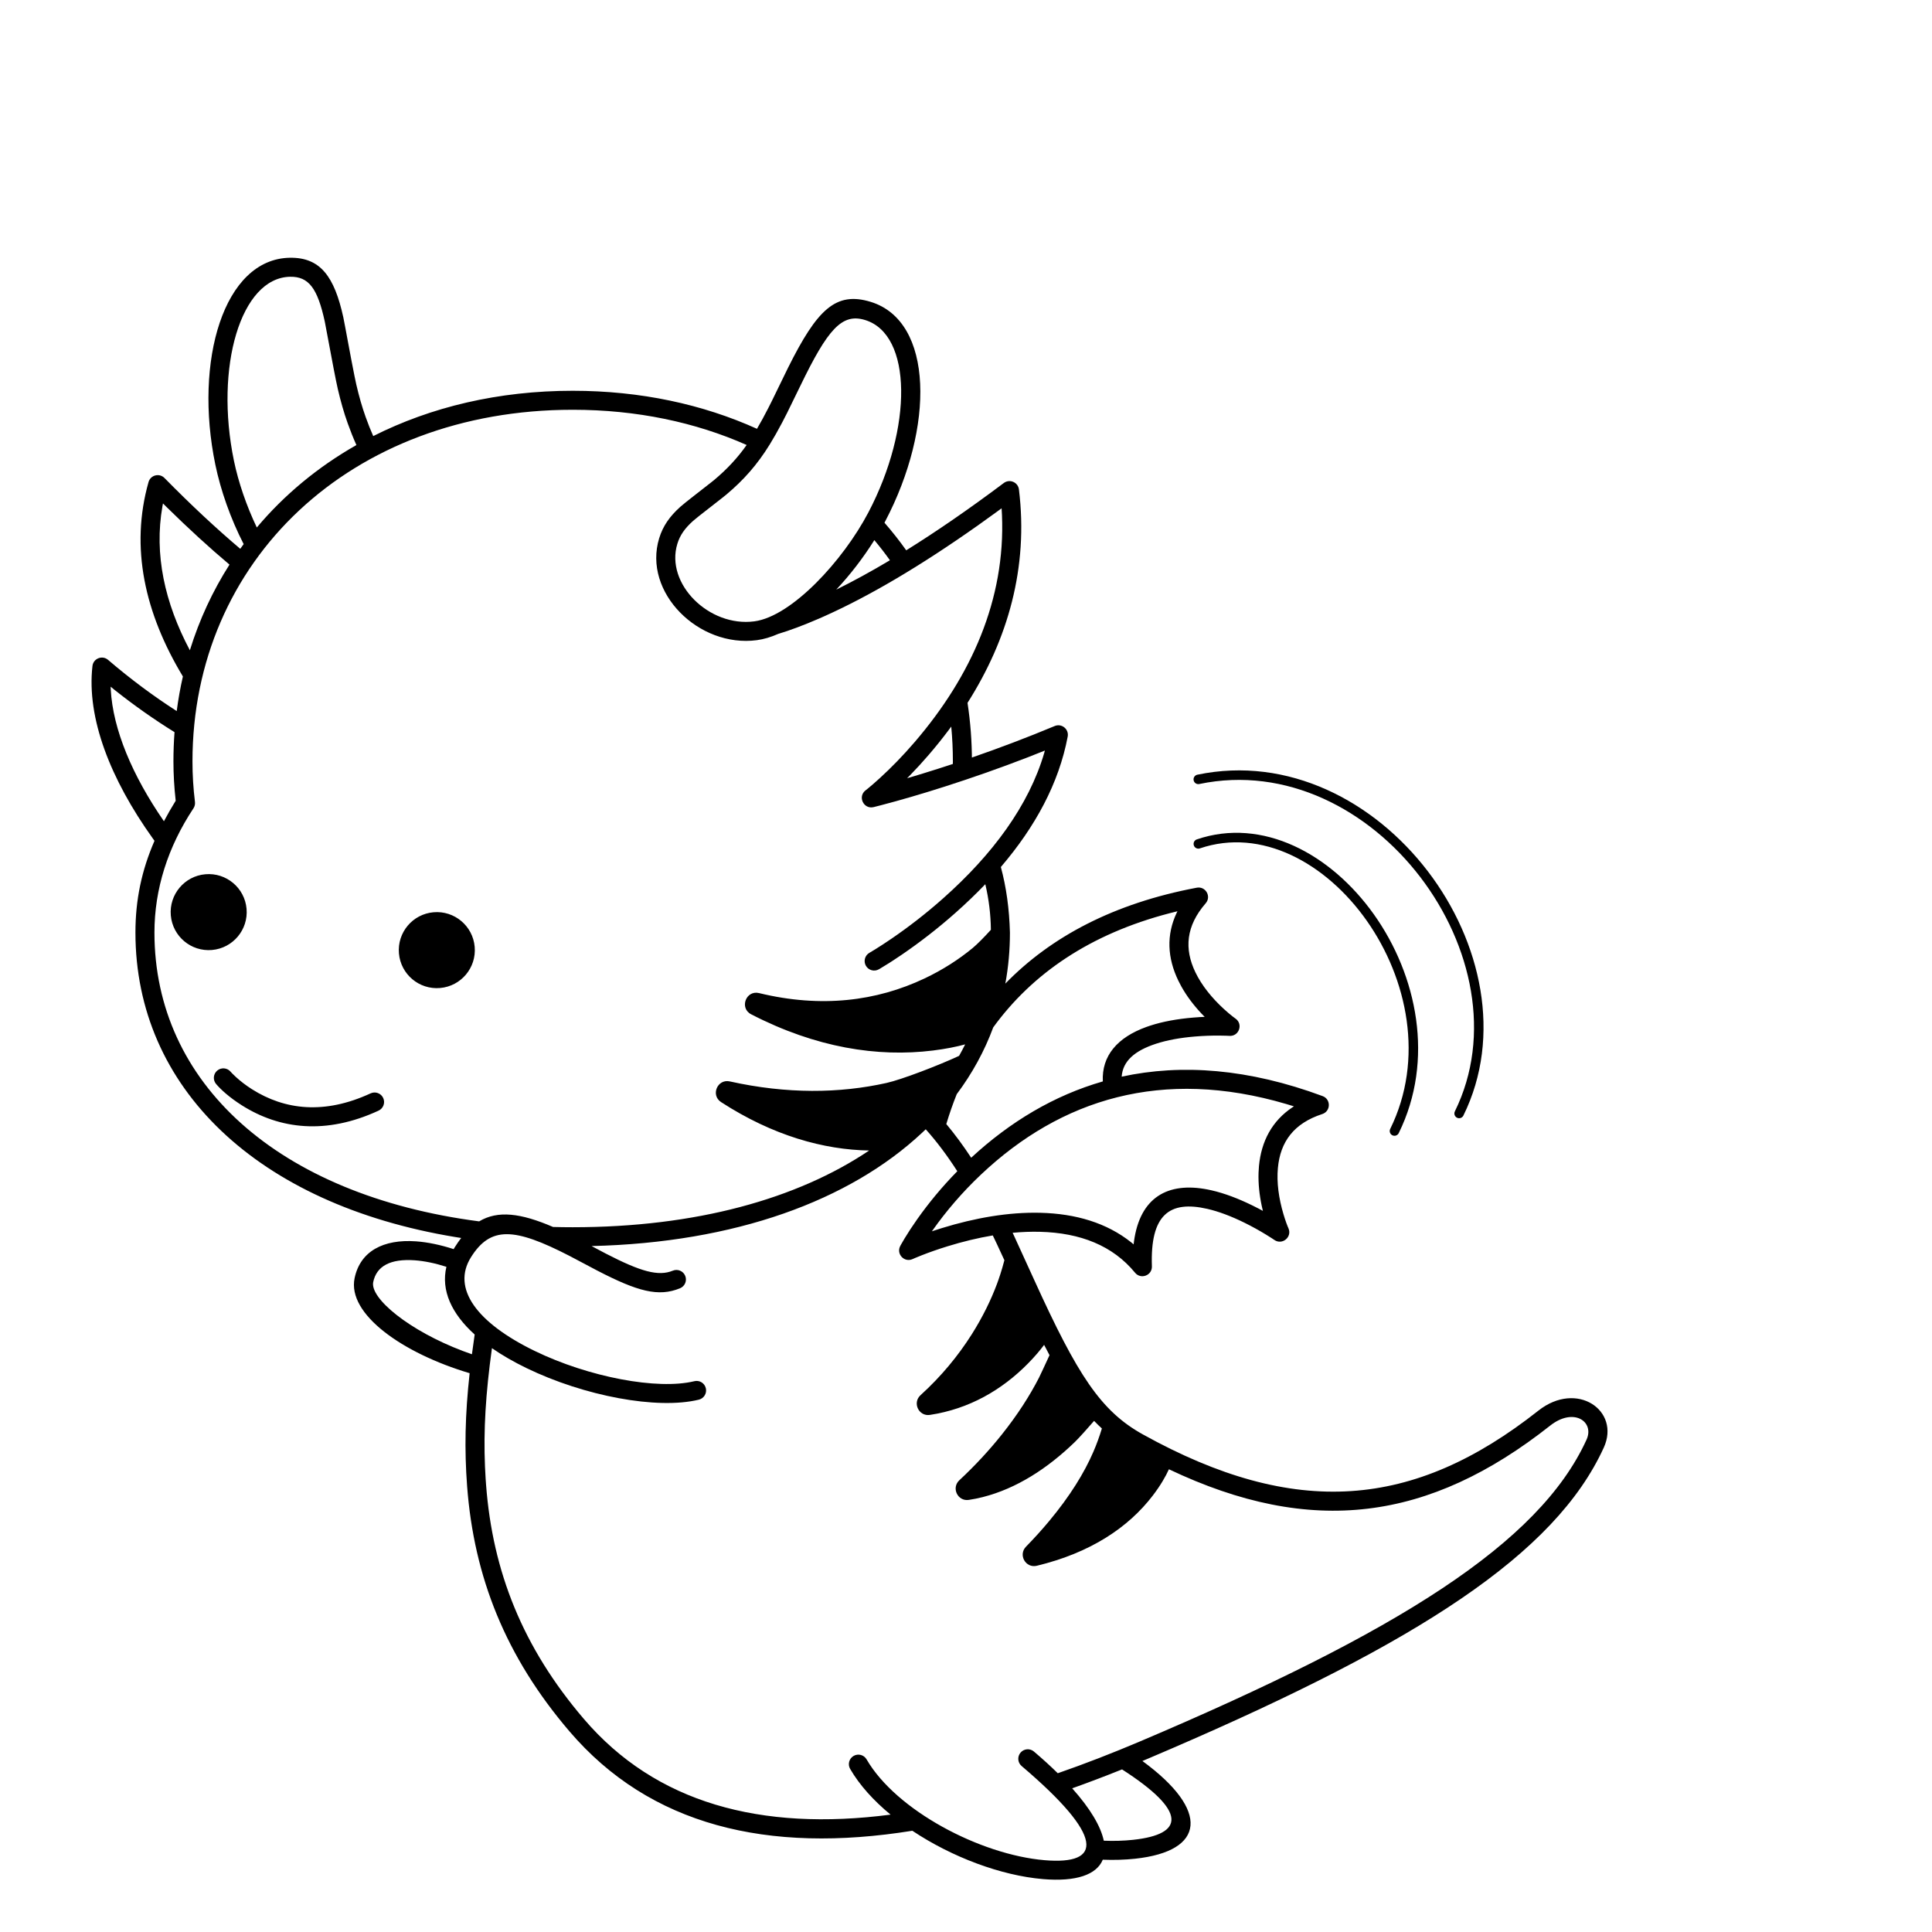 <?xml version="1.0" encoding="UTF-8"?>
<!-- Uploaded to: ICON Repo, www.iconrepo.com, Generator: ICON Repo Mixer Tools -->
<svg fill="#000000" width="800px" height="800px" version="1.1" viewBox="144 144 512 512" xmlns="http://www.w3.org/2000/svg">
 <g>
  <path d="m220.81 212.31c8.078-0.141 11.816 4.981 14.18 15.816 0.336 1.547 1.957 10.613 2.973 15.609l0.469 2.203c0.719 3.102 1.516 5.898 2.457 8.531 0.641 1.805 1.312 3.496 2.023 5.098 15.254-7.699 33.16-12.008 52.859-12.008 17.996 0 34.492 3.598 48.836 10.078 0.984-1.672 1.977-3.496 3.027-5.555 0.309-0.602 0.617-1.219 0.941-1.871l4.285-8.789c7.676-15.375 12.613-20.262 21.871-17.43 16.77 5.125 16.922 33.281 3.867 58.145-0.066 0.129-0.137 0.258-0.203 0.387 2.043 2.344 3.969 4.781 5.766 7.316 7.902-4.918 16.52-10.832 25.855-17.836 1.551-1.164 3.777-0.215 4.012 1.707 2.539 20.66-2.906 39.668-13.625 56.555 0.77 5.039 1.168 10.227 1.168 15.535l-0.012-1.043c7.188-2.484 14.547-5.266 21.949-8.352 1.848-0.77 3.812 0.824 3.445 2.793-2.324 12.348-8.594 23.91-17.719 34.566 1.441 5.305 2.242 11.098 2.41 17.379 0 4.641-0.41 9.156-1.219 13.52 12.066-12.406 28.746-21.277 50.73-25.414 2.348-0.441 3.934 2.324 2.367 4.129-5.215 6.008-5.734 12.043-2.727 18.289 1.688 3.512 4.375 6.812 7.531 9.711 0.906 0.828 1.699 1.496 2.316 1.977l0.781 0.582c2.086 1.461 0.934 4.742-1.609 4.578-0.191-0.012-0.453-0.023-0.777-0.035l-1.855-0.039c-2.082-0.016-4.301 0.059-6.555 0.25-3.812 0.32-7.324 0.945-10.301 1.922-5.59 1.832-8.773 4.559-9.07 8.715 15.902-3.453 33.66-2.121 53.258 5.152 2.238 0.828 2.176 4.016-0.094 4.754-7.566 2.465-11.121 7.371-11.762 14.273-0.359 3.883 0.242 8.09 1.457 12.203 0.523 1.766 1.023 3.09 1.336 3.789 1.035 2.328-1.641 4.547-3.734 3.098-0.16-0.109-0.379-0.258-0.648-0.434l-1.574-0.988c-1.773-1.086-3.715-2.164-5.746-3.164-3.434-1.688-6.766-2.957-9.82-3.656-10.012-2.285-15.141 1.551-14.66 15.242 0.082 2.41-2.938 3.551-4.465 1.688-5.898-7.18-14.5-10.578-25.223-10.844-2.359-0.059-4.773 0.035-7.219 0.262l0.449 0.961 5.34 11.688c11.402 25.062 17.57 34.594 28.707 40.773 40.316 22.367 71.781 19.816 104.82-6.281 10.242-8.09 21.809-0.012 17.352 9.77-12.891 28.285-49.297 51.633-114.85 79.902l-6.043 2.586c-0.461 0.195-0.922 0.391-1.383 0.582 17.98 13.16 16.641 23.902-1.945 25.898-2.723 0.293-5.598 0.375-8.559 0.262-1.625 3.969-7.023 5.887-15.859 5.137-11.129-0.949-24.109-5.82-34.609-12.812-38.371 6.18-69.566-1.426-90.875-26.352-16.914-19.785-25.297-40.883-27.113-64.949-0.734-9.719-0.543-18.918 0.668-29.957-17.793-5.293-32.461-15.645-30.488-25.176 1.492-7.191 7.66-10.367 16.242-9.77 3.137 0.219 6.559 0.945 10.008 2.066l0.312-0.516c0.555-0.883 1.113-1.695 1.688-2.438l-1.57-0.25c-52.43-8.656-84.758-39.574-84.758-80.684 0-8.684 1.633-16.449 5.051-24.316-0.156-0.219-0.32-0.449-0.484-0.676-11.188-15.652-17.543-31.859-15.957-45.652 0.227-2.004 2.606-2.938 4.141-1.625 6.039 5.172 12.137 9.68 18.188 13.566 0.406-3.117 0.953-6.172 1.637-9.168-10.109-16.758-14.016-34.191-9.105-51.52 0.527-1.859 2.863-2.457 4.219-1.082 7.078 7.195 13.777 13.43 20.09 18.77 0.293-0.422 0.598-0.836 0.902-1.246-3.449-6.695-6.09-14.211-7.508-21.059-5.695-27.5 2.211-54.52 19.742-54.828zm168.52 230.96-0.949 0.906c-19.258 18.023-49.586 29.145-87.609 30.043l3.731 1.973c9.301 4.809 13.969 6.121 17.805 4.547 1.285-0.527 2.758 0.09 3.285 1.375 0.527 1.289-0.09 2.762-1.375 3.289-5.719 2.344-11.215 0.855-21.855-4.644l-7.426-3.926c-14.633-7.539-20.934-7.941-26.133 0.363-5.141 8.207 1.461 17.32 16.906 24.82 14.285 6.938 32.559 10.395 42.297 8.016 1.352-0.332 2.715 0.496 3.043 1.848 0.332 1.352-0.496 2.715-1.848 3.047-11.043 2.695-30.441-0.973-45.695-8.379-3.398-1.648-6.461-3.414-9.137-5.273-1.672 12.102-2.25 21.695-1.844 31.344l0.172 3.242 0.117 1.633c1.738 23.02 9.719 43.102 25.922 62.055 19.02 22.25 46.836 29.828 81.277 25.348-4.488-3.699-8.215-7.805-10.715-12.117-0.695-1.207-0.285-2.746 0.918-3.445 1.203-0.695 2.746-0.285 3.441 0.918 7.824 13.512 30.078 25.258 47.16 26.715 15.445 1.312 15.934-6.25-6.074-24.953-1.062-0.898-1.191-2.488-0.289-3.551 0.898-1.059 2.488-1.188 3.551-0.289 2.328 1.98 4.434 3.898 6.316 5.75 7.098-2.465 14.387-5.289 21.844-8.453 68.121-28.918 105.74-52.426 118.28-79.941 2.18-4.773-3.391-8.664-9.641-3.723-32.031 25.293-63.227 29.535-101.03 11.559-0.859 1.914-2.242 4.312-4.273 6.969-6.488 8.477-16.516 15.18-30.734 18.605-2.949 0.711-4.988-2.879-2.871-5.051 2.219-2.269 4.258-4.527 6.125-6.769 5.535-6.637 9.336-12.816 11.727-18.367 0.859-1.984 1.59-3.988 2.262-6.191-0.703-0.641-1.391-1.312-2.066-2.016-1.621 1.863-3.91 4.445-5.09 5.59-7.258 7.027-15.465 12.336-24.414 14.605-1.23 0.312-2.461 0.562-3.699 0.746-2.938 0.445-4.684-3.176-2.512-5.199 4.215-3.926 7.953-7.977 11.234-12.09 4.203-5.266 7.461-10.371 9.887-15.109 0.551-1.07 1.703-3.652 2.781-5.957-0.477-0.879-0.949-1.789-1.43-2.731-1 1.355-2.441 3.086-4.324 4.992-6.859 6.941-15.508 11.996-25.945 13.57-2.957 0.445-4.695-3.219-2.481-5.231 5.441-4.934 9.938-10.375 13.582-16.137 2.894-4.586 5.094-9.105 6.68-13.359 0.461-1.234 1.246-3.496 1.961-6.266-0.707-1.555-1.277-2.777-1.926-4.16l-1.148-2.41c-3.977 0.664-8.004 1.648-12.008 2.883-2.469 0.762-4.746 1.562-6.769 2.356-0.723 0.285-1.312 0.527-1.766 0.719l-0.711 0.309c-2.184 0.996-4.394-1.34-3.273-3.465 0.039-0.074 0.086-0.164 0.141-0.266l1.008-1.734c0.93-1.543 2.047-3.254 3.352-5.102 3.027-4.285 6.562-8.582 10.621-12.715-2.672-4.156-5.445-7.859-8.363-11.113zm52.027 169.64-0.207 0.078c-4.394 1.766-8.734 3.41-13.008 4.934 4.824 5.394 7.574 10.094 8.375 13.883 2.684 0.105 5.293 0.031 7.754-0.234 13.617-1.461 14.449-7.504-2.914-18.66zm-187.49-134.92c-6.344-0.441-10.07 1.477-10.961 5.766-0.891 4.309 9.57 12.926 23.832 18.297 0.777 0.293 1.551 0.574 2.328 0.84 0.219-1.691 0.461-3.434 0.727-5.227-6.129-5.535-8.969-11.688-7.492-17.949-2.941-0.945-5.824-1.543-8.434-1.727zm231-41.418c-32.891-9.672-59.688-1.301-80.867 18.672-5.012 4.727-9.281 9.754-12.816 14.754l-0.223 0.316 0.738-0.246 1.906-0.609c8.766-2.703 17.664-4.266 26.098-4.059 9.449 0.234 17.617 2.703 24.047 7.812l0.676 0.559 0.098-0.82c1.59-11.578 8.887-15.82 19.57-13.711l0.953 0.203c3.484 0.793 7.164 2.199 10.922 4.047l1.613 0.816 1.102 0.594-0.301-1.289c-0.629-2.953-0.949-5.926-0.852-8.836l0.109-1.734c0.613-6.613 3.481-12.016 8.914-15.617l0.355-0.23zm-189.1-183.98c-58.969 0-100.76 40.082-100.76 93.203 0 3.606 0.223 7.18 0.66 10.715 0.074 0.598-0.066 1.203-0.398 1.703-6.785 10.238-10.34 21.41-10.34 32.926 0 39.762 32.633 69.566 86.051 76.535 4.945-2.965 11.02-2.207 19.582 1.484 1.719 0.047 3.453 0.07 5.207 0.07 32.621 0 59.473-7.496 78.57-20.332h0.055c-12.082-0.191-25.555-3.926-39.293-12.824-2.828-1.832-0.988-6.215 2.301-5.488 15.156 3.363 29.074 3.184 41.543 0.406 4-0.891 13.703-4.617 19.223-7.18 0.559-1 1.098-2.012 1.609-3.039-2.289 0.621-5.152 1.207-8.531 1.625-14.664 1.816-31.016-0.738-48.18-9.598-3.18-1.637-1.379-6.465 2.098-5.621 16.488 4 31.117 2.144 43.84-3.875 4.887-2.312 9.148-5.09 12.75-8.055 1.215-1.004 3.117-2.934 4.84-4.84-0.043-4.082-0.543-8.121-1.477-12.086-2.473 2.578-5.098 5.098-7.875 7.559-4.711 4.184-9.52 7.879-14.172 11.062l-2.344 1.562c-0.375 0.246-0.738 0.477-1.09 0.703l-2.512 1.543c-0.086 0.047-0.16 0.09-0.223 0.125-1.211 0.688-2.746 0.266-3.434-0.945-0.688-1.207-0.266-2.746 0.945-3.434l1.543-0.926c1.266-0.785 2.699-1.719 4.269-2.789 4.484-3.066 9.129-6.637 13.672-10.672 13.18-11.688 22.77-24.68 26.84-38.59l0.164-0.617-4.461 1.766c-7.473 2.891-14.848 5.473-21.996 7.758l-4.262 1.336-4.566 1.371c-1.461 0.426-2.859 0.824-4.191 1.195l-4.086 1.098c-0.805 0.211-1.422 0.363-1.828 0.465-2.648 0.633-4.281-2.801-2.117-4.453l0.641-0.508c0.75-0.613 1.824-1.531 3.148-2.742 2.973-2.715 6.09-5.894 9.199-9.516 15.027-17.488 24.094-37.805 23.152-60.195l-0.102-1.777-1.285 0.945-4.984 3.582c-15.566 11.004-29 18.816-40.391 23.938l-1.699 0.754c-4.356 1.891-7.961 3.203-10.828 4.066-1.918 0.844-3.82 1.422-5.66 1.664-15.434 2.055-30.277-12.676-25.895-27.012 0.996-3.254 2.785-5.793 5.598-8.324 1.25-1.125 5.859-4.644 8.062-6.387l0.934-0.746c3.285-2.762 6.051-5.672 8.586-9.258-13.555-6.008-29.113-9.332-46.102-9.332zm160.27 132.9-2.074 0.52c-21.168 5.519-36.43 16.059-46.746 30.25-2.332 6.312-5.582 12.234-9.672 17.703-1.031 2.562-1.949 5.207-2.766 7.918 2.273 2.715 4.465 5.691 6.594 8.926 10.332-9.547 21.965-16.508 34.887-20.223-0.336-6.805 3.875-11.672 11.57-14.445l0.922-0.316c3.394-1.113 7.273-1.805 11.449-2.156l1.801-0.133 1.25-0.055-0.922-0.953c-2.059-2.207-3.863-4.59-5.277-7.133l-0.801-1.547c-2.883-5.984-3.207-12.09-0.402-17.977zm-250.92 42.523 0.367 0.402c0.246 0.254 0.582 0.582 1.004 0.973 1.207 1.105 2.637 2.219 4.273 3.258 8.703 5.512 19.203 6.773 31.449 1.105 1.262-0.582 2.762-0.035 3.344 1.227 0.586 1.266 0.035 2.762-1.227 3.348-13.902 6.434-26.191 4.957-36.262-1.426-3.273-2.074-5.555-4.168-6.797-5.633-0.898-1.062-0.766-2.648 0.297-3.551 1.062-0.898 2.648-0.766 3.551 0.297zm53.766-42.258c5.543-0.484 10.43 3.617 10.914 9.16s-3.613 10.43-9.16 10.914c-5.543 0.484-10.43-3.613-10.914-9.16-0.484-5.543 3.617-10.43 9.16-10.914zm-60.457-10.074c5.543-0.484 10.43 3.613 10.914 9.156 0.484 5.543-3.613 10.43-9.16 10.918-5.543 0.484-10.43-3.617-10.914-9.16-0.484-5.543 3.617-10.43 9.16-10.914zm-25.105-49.707 0.027 0.73c0.574 10.641 5.754 22.848 14.055 34.875l0.035 0.062c0.945-1.793 1.988-3.606 3.121-5.441-0.398-3.566-0.598-7.035-0.598-10.406 0-2.621 0.098-5.215 0.289-7.773-5.273-3.262-10.594-6.988-15.891-11.195zm222.77 10.574-0.707 0.953c-1.645 2.191-3.375 4.344-5.191 6.457-1.621 1.891-3.25 3.664-4.859 5.324l-0.945 0.953 2.012-0.59 2.297-0.699c2.57-0.789 5.176-1.617 7.812-2.488l0.012-0.664c0-3.129-0.145-6.215-0.43-9.246zm-208.9-59.137-0.148 0.773c-2.227 12.699 0.582 25.535 7.273 38.141 2.508-8.105 6.043-15.715 10.5-22.699-5.297-4.461-10.852-9.535-16.664-15.254zm186.06-48.609c-6.129-1.875-9.883 2.391-17.203 17.547l-3.461 7.078-1.32 2.57c-1.113 2.113-2.18 4-3.269 5.769-3.34 5.422-6.988 9.5-11.48 13.27-1.16 0.977-5.023 3.922-7.324 5.754l-1.539 1.266c-2.184 1.965-3.449 3.766-4.152 6.059-3.234 10.586 8.406 22.141 20.414 20.543 9.883-1.312 23.488-16.055 30.215-28.871 11.789-22.453 11.656-47.152-0.879-50.984zm2.453 58.328-0.113 0.191c-2.836 4.508-6.266 8.98-9.98 12.934 4.438-2.191 9.18-4.777 14.227-7.785-1.305-1.836-2.684-3.613-4.133-5.34zm-154.81-69.789c-13.105 0.227-20.043 23.934-14.898 48.766 1.172 5.672 3.32 11.941 6.059 17.68 7.285-8.66 16.18-16.047 26.395-21.848-0.812-1.812-1.582-3.731-2.312-5.781-1.012-2.828-1.859-5.812-2.621-9.09-0.27-1.18-0.66-3.106-1.078-5.277l-2.375-12.598c-1.91-8.762-4.231-11.938-9.168-11.852z"/>
  <path d="m514.68 444.29c-0.309 0.625-1.062 0.879-1.688 0.574-0.621-0.309-0.879-1.062-0.57-1.688 18.172-36.902-17.918-85.426-50.441-74.344-0.66 0.227-1.375-0.125-1.598-0.785-0.227-0.656 0.125-1.375 0.785-1.598 34.777-11.852 72.621 39.031 53.512 77.84zm17.133-4.652c-0.305 0.625-1.062 0.879-1.684 0.574-0.625-0.309-0.883-1.062-0.574-1.688 19.828-40.27-21.672-96.375-67.734-86.75-0.684 0.141-1.352-0.297-1.492-0.977s0.293-1.348 0.977-1.492c48.152-10.059 91.25 48.211 70.508 90.332z"/>
 </g>
</svg>